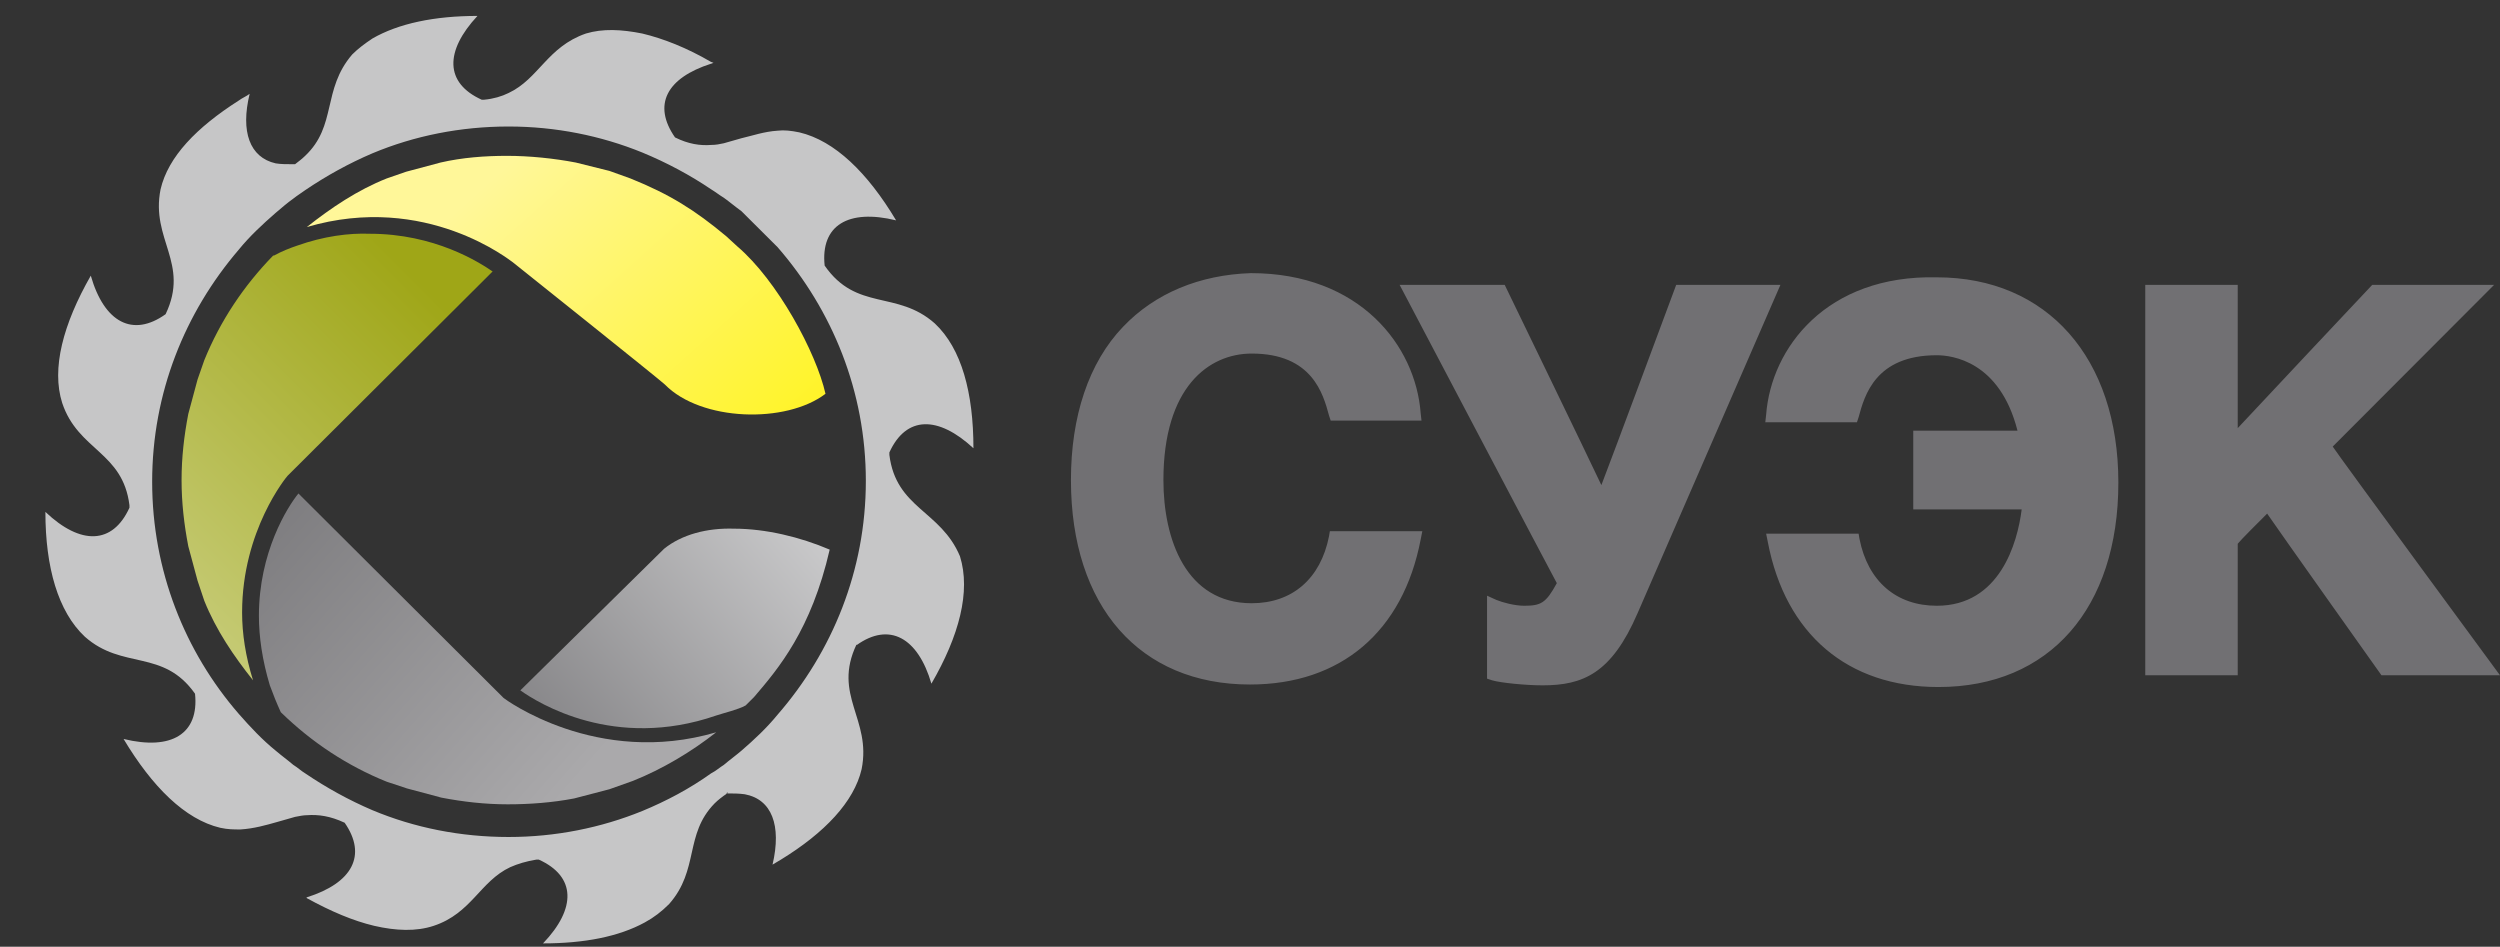 <svg width="169" height="64" viewBox="0 0 169 64" fill="none" xmlns="http://www.w3.org/2000/svg">
<rect x="0" y="0" width="169" height="64" fill="#333333" stroke="none"/>
<g clip-path="url(#clip0_5162_2139)">
<path d="M160.363 19.257C160.363 19.257 152.634 27.469 151.27 28.942V19.257H145.02V45.65H151.27V36.758C151.441 36.531 152.748 35.228 153.259 34.719C153.828 35.568 160.988 45.65 160.988 45.65H169C169 45.65 158.089 30.811 157.692 30.188C158.203 29.678 168.602 19.257 168.602 19.257H160.363ZM119.391 28.035L119.334 28.545H125.528L125.642 28.206C126.04 26.733 126.778 24.014 130.927 24.014C131.95 24.014 135.189 24.411 136.382 29.112H129.336V34.435H136.666C136.382 36.701 135.189 40.949 130.927 40.949C128.199 40.949 126.267 39.306 125.699 36.418L125.642 36.078H119.391L119.505 36.644C120.698 42.874 124.903 46.443 131.04 46.443C138.541 46.443 143.201 41.119 143.201 32.623C143.201 24.184 138.371 18.747 130.927 18.747C123.483 18.577 119.732 23.505 119.391 28.035ZM113.311 19.257C113.311 19.257 108.935 31.037 108.253 32.793C107.458 31.094 101.718 19.257 101.718 19.257H94.615C94.615 19.257 105.014 39.023 105.241 39.42C104.503 40.779 104.162 40.949 103.025 40.949C102.4 40.949 101.548 40.722 101.15 40.552L100.525 40.269V45.876L100.866 45.989C101.434 46.159 103.139 46.329 104.275 46.329C107.003 46.329 108.935 45.536 110.697 41.459L120.357 19.257H113.311ZM75.919 22.089C73.59 24.524 72.396 28.149 72.396 32.453C72.396 41.005 77.056 46.273 84.5 46.273C90.637 46.273 94.842 42.705 96.036 36.474L96.149 35.908H89.898L89.842 36.248C89.273 39.136 87.341 40.779 84.614 40.779C80.181 40.779 78.647 36.474 78.647 32.453C78.647 26.166 81.716 23.901 84.614 23.901C88.705 23.901 89.444 26.62 89.842 28.092L89.955 28.432H96.093L96.036 27.922C95.695 23.391 91.944 18.464 84.557 18.464C81.091 18.577 78.079 19.823 75.919 22.089Z" fill="#717073"/>
<path d="M44.892 37.097C44.608 37.381 35.8 46.046 35.175 46.669C36.368 47.519 41.54 50.747 48.416 48.368C48.927 48.198 49.893 47.972 50.404 47.689L50.973 47.122C52.621 45.197 54.837 42.591 56.087 37.154C54.098 36.304 51.768 35.738 49.609 35.738C47.791 35.681 46.086 36.135 44.892 37.097Z" fill="url(#paint0_linear_5162_2139)"/>
<path d="M29.777 10.988L27.447 11.611L26.14 12.064C24.151 12.857 22.389 14.046 20.741 15.349C28.811 12.97 34.55 17.671 34.664 17.728C34.664 17.728 44.665 25.713 44.949 25.997C47.393 28.489 53.132 28.659 55.803 26.62C55.178 23.844 52.564 18.974 49.836 16.651L49.097 15.972C46.995 14.216 45.29 13.14 42.619 12.064L41.199 11.554L38.926 10.988C37.448 10.705 35.8 10.535 34.266 10.535C32.788 10.535 31.254 10.648 29.777 10.988Z" fill="url(#paint1_linear_5162_2139)"/>
<path d="M17.502 41.628C17.502 43.044 17.73 44.63 18.241 46.329C18.468 46.952 18.696 47.519 18.98 48.142L19.037 48.198C21.082 50.181 23.469 51.767 26.14 52.843L27.504 53.296L29.834 53.919C31.311 54.202 32.788 54.372 34.323 54.372C35.8 54.372 37.334 54.258 38.812 53.975L41.199 53.352L42.79 52.786C44.779 51.993 46.768 50.804 48.416 49.501C40.346 51.88 34.096 47.236 34.039 47.179C34.039 47.179 20.855 34.039 20.173 33.359C19.434 34.266 17.502 37.324 17.502 41.628Z" fill="url(#paint2_linear_5162_2139)"/>
<path d="M20.116 16.595C19.605 16.765 19.037 16.991 18.525 17.274H18.468C16.48 19.313 14.888 21.692 13.809 24.354L13.354 25.657L12.729 27.979C12.445 29.451 12.274 30.924 12.274 32.453C12.274 33.982 12.445 35.455 12.729 36.928L13.354 39.25L13.809 40.609C14.604 42.591 15.798 44.347 17.105 45.989C16.593 44.347 16.366 42.818 16.366 41.402C16.366 35.851 19.378 32.227 19.434 32.17C19.434 32.17 32.618 19.03 33.3 18.351C32.391 17.727 29.379 15.802 25.003 15.802C23.583 15.745 21.878 15.972 20.116 16.595Z" fill="url(#paint3_linear_5162_2139)"/>
<path d="M60.122 30.754V30.584C61.258 28.092 63.418 28.092 65.804 30.301C65.804 26.563 65.009 23.561 63.19 21.862C60.633 19.596 57.906 21.069 55.746 17.954C55.462 15.236 57.337 14.103 60.576 14.896C58.644 11.667 56.428 9.515 54.041 8.949C53.473 8.835 53.019 8.779 52.564 8.835C51.655 8.892 50.859 9.175 50.12 9.345C49.723 9.458 49.325 9.572 48.927 9.685C48.643 9.742 48.416 9.798 48.075 9.798C47.336 9.855 46.54 9.742 45.631 9.289C44.097 7.08 45.063 5.267 48.075 4.304C48.132 4.304 48.188 4.248 48.245 4.248C48.188 4.248 48.132 4.191 48.075 4.191C46.427 3.228 44.836 2.605 43.415 2.266C41.994 1.982 40.744 1.926 39.608 2.266C36.994 3.172 36.425 5.324 34.38 6.287C33.925 6.513 33.357 6.683 32.732 6.74H32.561C30.061 5.607 30.061 3.455 32.277 1.076C29.379 1.076 26.936 1.586 25.174 2.605C24.662 2.945 24.208 3.285 23.81 3.681C21.764 6.06 22.787 8.496 20.628 10.535C20.457 10.704 20.173 10.931 19.946 11.101H19.832C19.378 11.101 18.98 11.101 18.639 11.044C16.877 10.648 16.252 8.892 16.877 6.343C16.65 6.513 16.366 6.627 16.139 6.797C13.297 8.609 11.365 10.591 10.854 12.8C10.172 16.198 12.843 17.784 11.195 21.239C8.978 22.825 7.046 21.805 6.137 18.634C4.262 21.919 3.466 24.92 4.205 27.242C5.285 30.471 8.297 30.527 8.751 34.152V34.322C7.615 36.814 5.455 36.871 3.069 34.605C3.069 38.343 3.921 41.345 5.739 43.044C8.297 45.31 11.024 43.837 13.184 46.896C13.468 49.614 11.592 50.747 8.353 49.954C10.286 53.182 12.502 55.391 14.888 55.958C15.4 56.071 15.798 56.071 16.252 56.071C17.161 56.014 17.957 55.788 18.753 55.561C19.15 55.448 19.548 55.335 19.946 55.221C20.23 55.165 20.514 55.108 20.741 55.108C21.537 55.051 22.333 55.165 23.299 55.618C24.833 57.827 23.81 59.696 20.741 60.658C20.741 60.658 20.741 60.658 20.685 60.658C20.685 60.658 20.741 60.658 20.741 60.715C22.389 61.621 23.867 62.244 25.288 62.584C26.765 62.924 28.129 62.981 29.322 62.584C31.879 61.735 32.448 59.582 34.493 58.62C35.005 58.393 35.573 58.223 36.255 58.11H36.425C38.926 59.242 38.983 61.395 36.709 63.773C39.494 63.773 41.824 63.32 43.585 62.358C44.211 62.018 44.722 61.621 45.233 61.112C47.279 58.789 46.256 56.411 48.302 54.315C48.529 54.089 48.813 53.862 49.154 53.636H49.097C49.097 53.636 49.097 53.636 49.154 53.579C49.154 53.579 49.154 53.579 49.211 53.579L49.154 53.636C49.552 53.636 49.95 53.636 50.348 53.692C52.166 54.032 52.848 55.788 52.223 58.45C52.393 58.336 52.621 58.223 52.791 58.11C55.746 56.297 57.735 54.202 58.246 51.993C58.928 48.595 56.258 47.009 57.906 43.554V43.611C60.122 42.025 62.054 43.101 62.963 46.216C64.838 42.988 65.634 39.986 64.895 37.607C63.588 34.492 60.576 34.379 60.122 30.754ZM52.564 16.708C56.258 20.956 58.531 26.45 58.531 32.51C58.531 38.57 56.258 44.064 52.564 48.312C51.825 49.218 50.973 50.011 50.12 50.747C49.723 51.087 49.325 51.37 48.927 51.71C48.643 51.88 48.416 52.106 48.075 52.276C46.654 53.296 45.063 54.145 43.415 54.825C40.63 55.958 37.562 56.581 34.38 56.581C31.141 56.581 28.015 55.958 25.174 54.768C23.583 54.089 22.048 53.239 20.628 52.276C20.344 52.106 20.116 51.88 19.832 51.71C19.434 51.37 19.037 51.087 18.639 50.747C17.73 50.011 16.934 49.161 16.139 48.255C12.502 44.064 10.286 38.57 10.286 32.566C10.286 26.563 12.502 21.126 16.139 16.878C16.877 15.972 17.73 15.179 18.639 14.386C19.037 14.046 19.434 13.706 19.832 13.423C20.116 13.197 20.401 13.027 20.628 12.857C22.048 11.894 23.583 11.044 25.174 10.365C28.015 9.175 31.141 8.552 34.38 8.552C37.562 8.552 40.63 9.175 43.415 10.308C45.063 10.988 46.654 11.837 48.075 12.8C48.359 12.97 48.643 13.197 48.927 13.366C49.325 13.65 49.723 13.989 50.12 14.273L52.564 16.708Z" fill="#C6C6C7"/>
</g>
<defs>
<linearGradient id="paint0_linear_5162_2139" x1="57.864" y1="33.636" x2="28.48" y2="58.979" gradientUnits="userSpaceOnUse">
<stop stop-color="#D4D4D5"/>
<stop offset="0.87" stop-color="#717073"/>
<stop offset="1" stop-color="#717073"/>
</linearGradient>
<linearGradient id="paint1_linear_5162_2139" x1="32.46" y1="12.807" x2="56.166" y2="39.156" gradientUnits="userSpaceOnUse">
<stop stop-color="#FFF799"/>
<stop offset="1" stop-color="#FFF200"/>
</linearGradient>
<linearGradient id="paint2_linear_5162_2139" x1="38.68" y1="53.185" x2="11.962" y2="29.754" gradientUnits="userSpaceOnUse">
<stop stop-color="#AAA9AB"/>
<stop offset="1" stop-color="#717073"/>
</linearGradient>
<linearGradient id="paint3_linear_5162_2139" x1="10.244" y1="39.076" x2="30.387" y2="19.075" gradientUnits="userSpaceOnUse">
<stop stop-color="#C5CA74"/>
<stop offset="0.953" stop-color="#9FA617"/>
<stop offset="1" stop-color="#9FA617"/>
</linearGradient>
<clipPath id="clip0_5162_2139">
<rect width="169" height="64" fill="white"/>
</clipPath>
</defs>
</svg>
